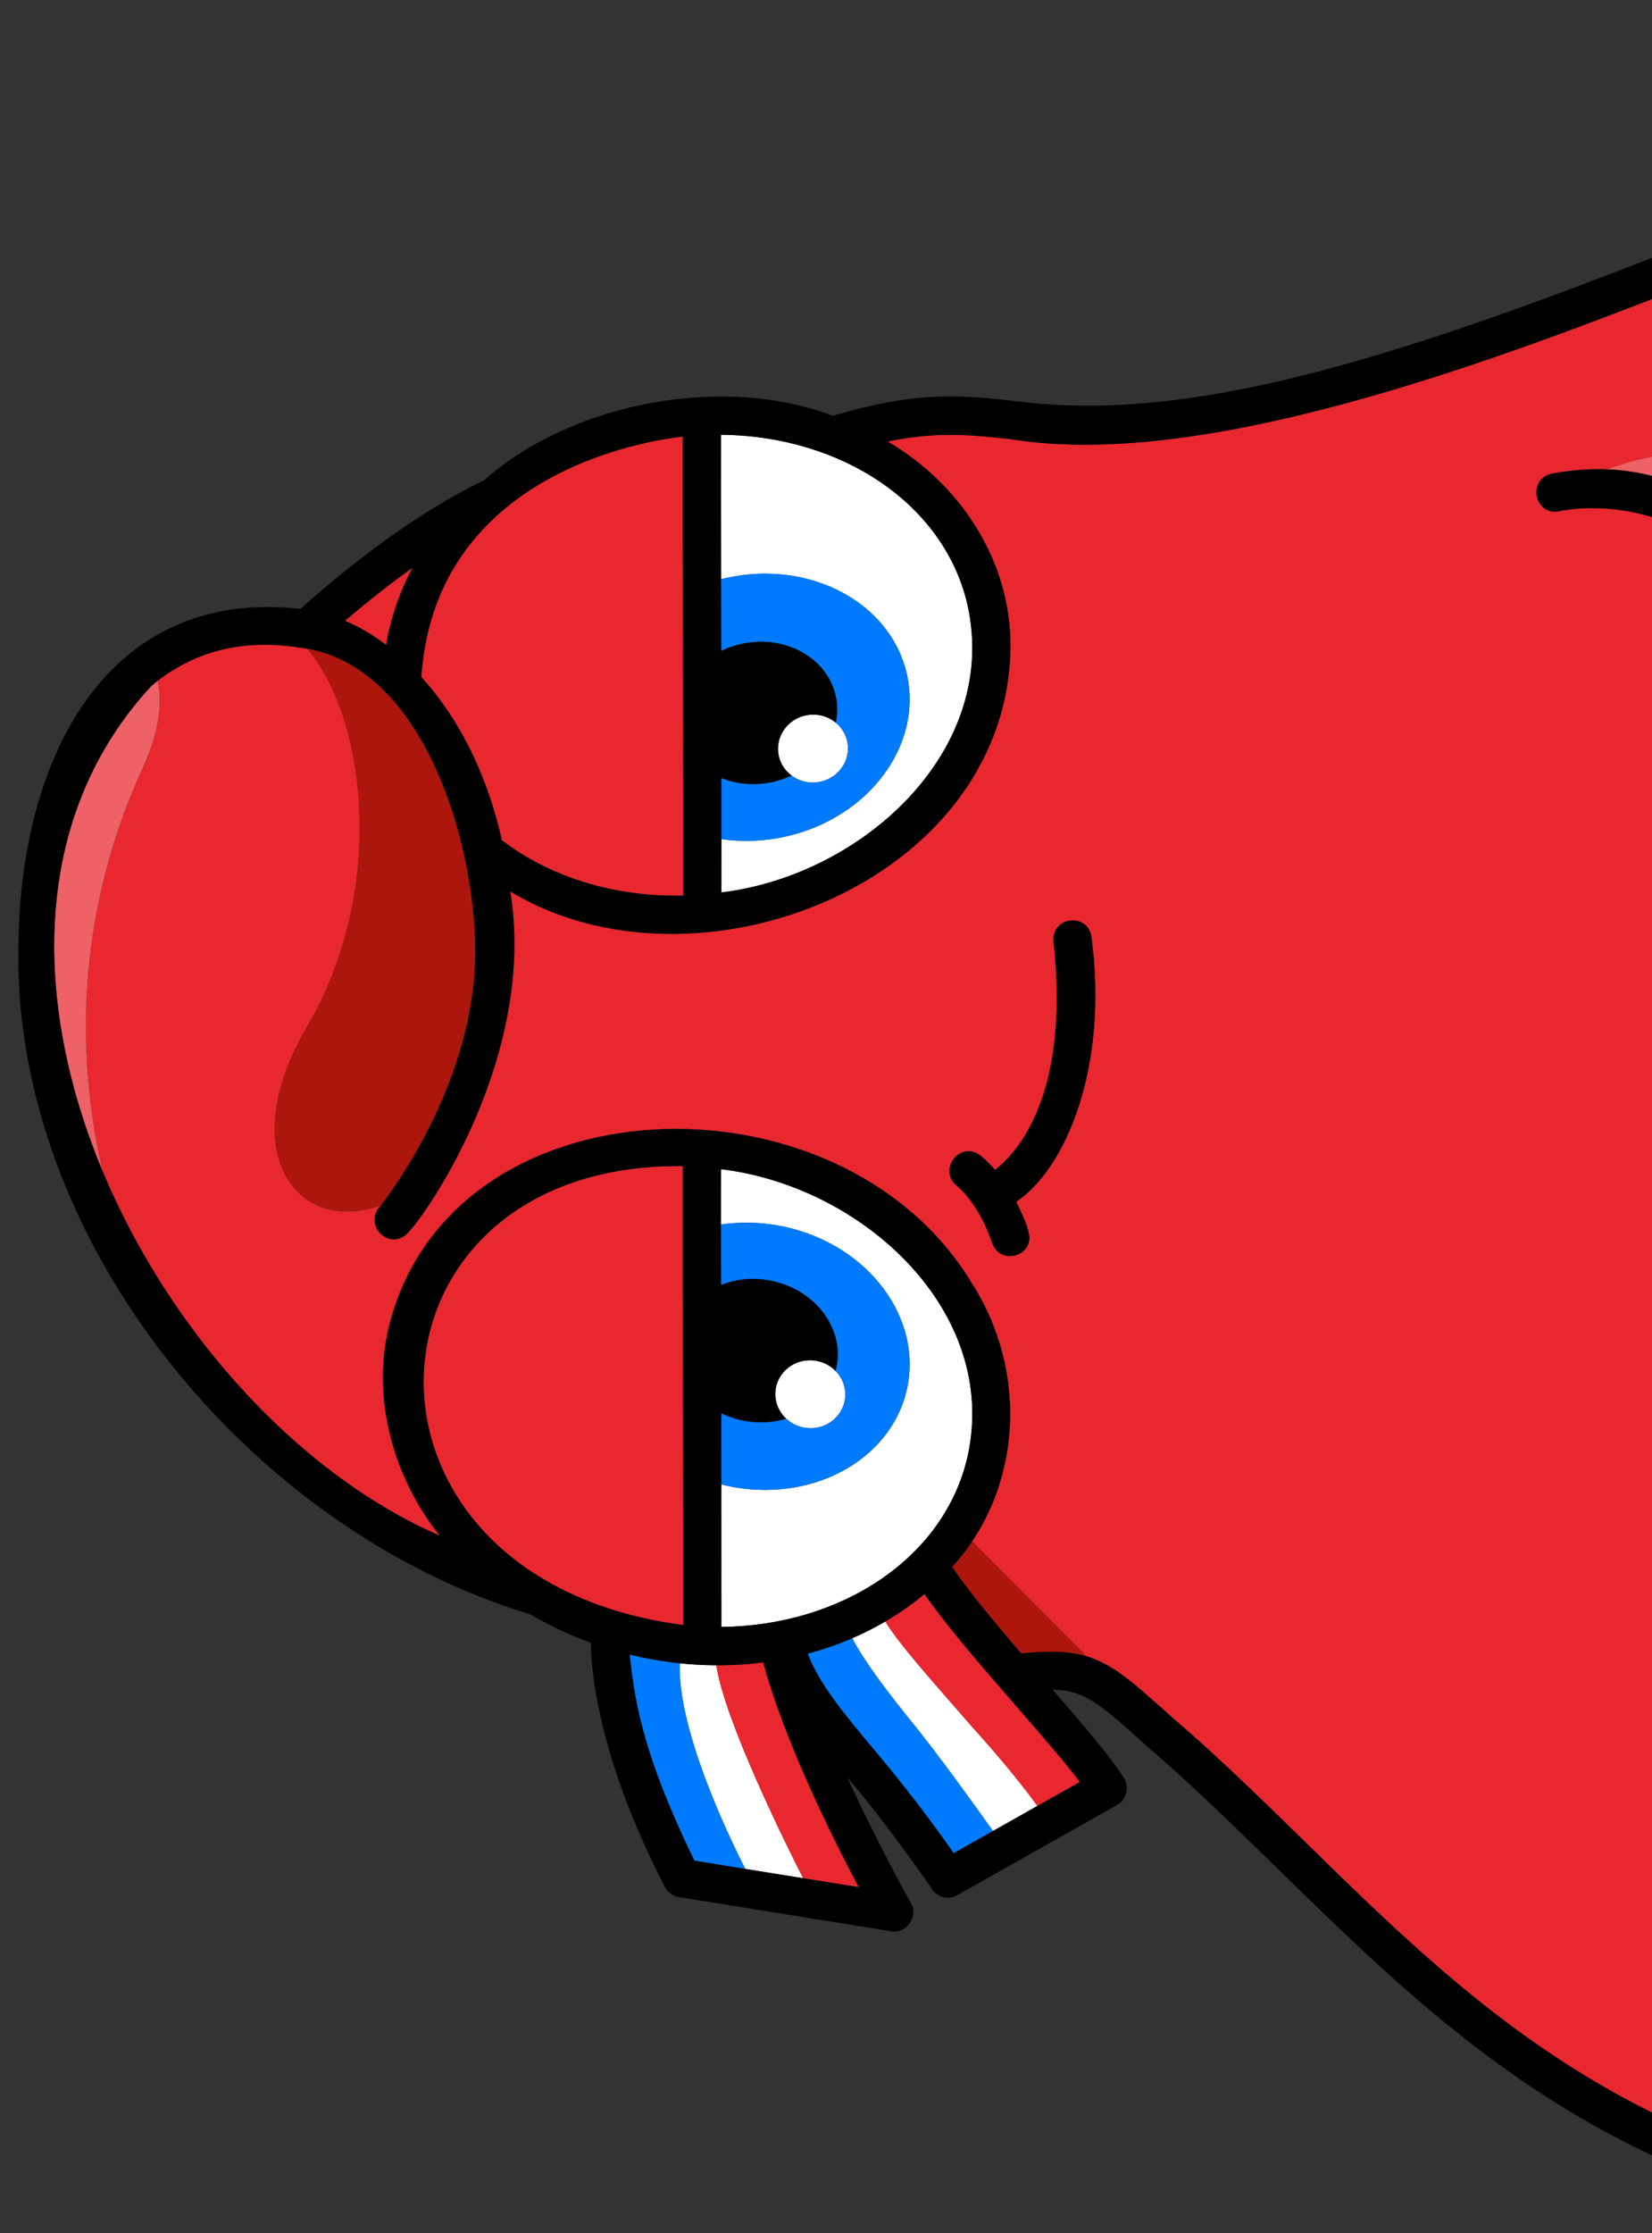 <svg width="57" height="77" viewBox="0 0 57 77" fill="none" xmlns="http://www.w3.org/2000/svg">
<rect x="0" y="0" width="57" height="77" fill="#333333" stroke="none"/>
<g clip-path="url(#clip0_74_7621)">
<mask id="mask0_74_7621" style="mask-type:luminance" maskUnits="userSpaceOnUse" x="-3" y="-22" width="124" height="115">
<path d="M120.454 92.708V-21.984L-2.931 -21.984V92.708L120.454 92.708Z" fill="white"/>
</mask>
<g mask="url(#mask0_74_7621)">
<path d="M28.168 26.976C27.505 27.043 26.915 26.576 26.85 25.933C26.785 25.29 27.27 24.714 27.934 24.647C28.597 24.58 29.187 25.046 29.252 25.689C29.317 26.332 28.832 26.908 28.168 26.976Z" fill="white"/>
<path d="M28.075 46.91C27.412 46.843 26.821 47.309 26.756 47.952C26.691 48.595 27.177 49.171 27.841 49.238C28.505 49.306 29.096 48.839 29.16 48.196C29.225 47.553 28.739 46.978 28.075 46.91Z" fill="white"/>
<path d="M31.286 23.228C31.851 25.69 29.977 28.206 27.1 28.847C26.345 29.016 25.595 29.037 24.89 28.933C24.89 29.584 24.89 30.205 24.888 30.772C29.776 30.183 34.49 25.866 33.384 20.864C32.579 17.353 29.012 15.027 24.878 14.99C24.875 15.831 24.877 18 24.88 19.972C24.937 19.957 24.993 19.943 25.051 19.93C27.929 19.289 30.72 20.766 31.286 23.228Z" fill="white"/>
<path d="M27.101 42.307C29.978 42.948 31.852 45.464 31.286 47.927C30.721 50.389 27.929 51.866 25.052 51.225C24.996 51.212 24.942 51.198 24.887 51.184C24.889 53.339 24.89 55.849 24.888 56.098C29.019 56.057 32.58 53.732 33.385 50.225C34.492 45.219 29.768 40.899 24.878 40.315C24.877 40.843 24.877 41.518 24.877 42.223C25.586 42.118 26.34 42.138 27.101 42.307Z" fill="white"/>
<path d="M24.921 22.427C25.124 22.332 25.341 22.256 25.572 22.205C27.07 21.871 28.529 22.665 28.83 23.979C28.903 24.295 28.901 24.612 28.836 24.917C29.065 25.105 29.221 25.376 29.253 25.689C29.318 26.333 28.832 26.909 28.169 26.977C27.848 27.009 27.544 26.916 27.309 26.739C27.108 26.834 26.893 26.91 26.665 26.961C26.044 27.099 25.433 27.04 24.906 26.834C24.901 26.833 24.894 26.835 24.888 26.833C24.889 27.548 24.89 28.257 24.89 28.933C25.595 29.037 26.345 29.016 27.1 28.847C29.978 28.206 31.852 25.691 31.286 23.228C30.72 20.765 27.929 19.289 25.052 19.93C24.994 19.943 24.937 19.957 24.88 19.972C24.881 20.89 24.882 21.766 24.883 22.444C24.897 22.437 24.908 22.434 24.921 22.427Z" fill="#007AFF"/>
<path d="M26.669 44.175C28.178 44.511 29.155 45.857 28.851 47.181C28.845 47.21 28.834 47.237 28.826 47.266C29.064 47.506 29.196 47.841 29.16 48.196C29.096 48.84 28.505 49.307 27.841 49.24C27.562 49.211 27.315 49.092 27.126 48.917C26.646 49.061 26.11 49.089 25.568 48.968C25.325 48.914 25.097 48.832 24.885 48.73C24.886 49.317 24.886 50.215 24.887 51.184C24.942 51.198 24.996 51.212 25.052 51.225C27.929 51.866 30.72 50.389 31.286 47.926C31.852 45.464 29.978 42.948 27.101 42.307C26.34 42.138 25.586 42.118 24.877 42.223C24.877 42.926 24.878 43.659 24.879 44.307C25.413 44.094 26.037 44.035 26.669 44.175Z" fill="#007AFF"/>
<path d="M23.572 30.88C23.579 27.707 23.555 19.058 23.561 15.056C23.135 15.102 15.038 15.925 14.536 23.344C15.734 24.659 16.771 26.532 17.314 28.97C18.958 30.231 21.182 30.937 23.572 30.88Z" fill="#E8272F"/>
<path d="M23.561 40.208C12.045 40.067 11.23 54.41 23.572 56.034C23.579 52.743 23.554 44.26 23.561 40.208Z" fill="#E8272F"/>
<path d="M14.236 19.574C13.5 20.099 12.725 20.704 11.903 21.405C12.373 21.605 12.852 21.882 13.324 22.236C13.476 21.328 13.781 20.43 14.236 19.574Z" fill="#E8272F"/>
<path d="M37.66 32.319C38.249 36.737 36.806 40.272 35.062 41.44C35.217 41.776 35.467 42.219 35.519 42.654C35.522 43.388 34.474 43.57 34.236 42.866C33.764 41.468 33.03 40.9 33.023 40.894C32.346 40.367 33.093 39.334 33.797 39.824C33.845 39.858 34.058 40.02 34.333 40.341C35.16 39.697 36.92 37.684 36.35 32.463C36.28 31.592 37.544 31.455 37.66 32.319ZM59.813 9.202C52.45 12.129 41.848 16.279 34.867 15.142C33.505 14.993 32.366 14.869 30.624 15.223C33.167 16.712 34.882 19.361 34.865 22.313C34.757 30.455 24.026 34.612 17.605 30.738C18.505 36.237 14.912 41.61 14.091 42.492C13.45 43.193 12.479 42.229 13.153 41.552C10.277 42.616 8.042 39.756 10.599 35.396C13.371 30.67 12.631 24.727 10.597 22.367C10.504 22.351 10.409 22.337 10.313 22.326C8.438 22.033 6.796 22.423 5.437 23.478C5.607 24.228 5.492 25.231 4.942 26.431C3.292 30.03 2.26 34.756 3.527 40.354C5.827 45.876 10.26 50.816 15.174 52.951C13.548 50.918 12.831 48.194 13.411 45.782C15.491 37.167 28.931 36.71 33.501 44.199C35.29 46.946 35.307 50.505 33.543 53.146L37.493 57.112C38.448 57.4 39.169 58.08 40.465 59.237C47.735 65.463 53.054 73.848 66.615 75.738C68.718 75.79 70.157 75.873 71.647 75.696C68.583 72.152 71.189 66.782 74.214 61.165C77.351 55.341 83.055 39.492 83.055 39.492C83.055 39.492 81.759 40.577 80.144 40.784C78.652 41.417 76.617 40.841 74.455 38.566C70.81 34.548 65.488 26.821 61.277 21.027C58.127 16.677 53.989 17.585 53.815 17.626C52.963 17.805 52.682 16.562 53.509 16.339C54.197 16.208 54.847 16.159 55.463 16.185C57.074 15.566 59.939 14.994 62.414 17.269C65.632 20.226 72.923 31.965 73.967 35.967C74.443 36.54 74.93 37.109 75.433 37.679C76.605 38.932 77.724 39.584 78.664 39.671C79.372 35.253 78.833 31.571 76.971 24.98C75.349 19.24 72.485 13.498 72.433 7.348C67.787 6.48 62.421 7.984 59.813 9.202Z" fill="#E8272F"/>
<path d="M32.852 54.03C33.45 54.903 34.334 55.965 35.236 57.012C36.211 56.907 36.897 56.933 37.493 57.112L33.543 53.145C33.337 53.454 33.107 53.75 32.852 54.03Z" fill="#AD160C"/>
<path d="M4.943 26.431C5.493 25.231 5.607 24.228 5.437 23.478C5.365 23.534 5.294 23.591 5.223 23.651C1.052 28.151 1.12 34.571 3.528 40.354C2.26 34.756 3.292 30.03 4.943 26.431Z" fill="#EE6167"/>
<path d="M65.499 24.634C68.764 29.151 71.191 32.628 73.967 35.967C72.923 31.965 65.632 20.226 62.414 17.269C59.938 14.994 57.073 15.567 55.463 16.184C59.945 16.368 62.647 20.433 65.499 24.634Z" fill="#EE6167"/>
<path d="M10.599 35.396C8.042 39.756 10.278 42.616 13.153 41.552C13.65 40.907 16.399 37.142 16.399 32.817C16.392 28.929 14.576 23.06 10.598 22.367C12.631 24.727 13.371 30.67 10.599 35.396Z" fill="#AD160C"/>
<path d="M23.451 57.352C23.385 59.64 25.081 63.195 25.715 64.442C26.371 64.547 27.052 64.656 27.712 64.763C27.115 63.589 25.015 59.365 24.714 57.42C24.293 57.418 23.871 57.395 23.451 57.352Z" fill="white"/>
<path d="M23.452 57.352C22.871 57.291 22.293 57.19 21.725 57.051C21.911 58.852 22.271 60.682 23.959 64.159C24.495 64.246 25.094 64.342 25.716 64.442C25.081 63.195 23.386 59.64 23.452 57.352Z" fill="#007AFF"/>
<path d="M27.712 64.763C28.391 64.872 29.047 64.977 29.629 65.071C28.71 63.338 27.074 60.051 26.333 57.321C25.797 57.39 25.256 57.422 24.713 57.42C25.015 59.365 27.114 63.589 27.712 64.763Z" fill="#E8272F"/>
<path d="M29.409 56.486C28.91 56.7 28.395 56.878 27.87 57.018C28.332 58.274 29.606 59.647 30.554 60.808C31.497 61.939 32.495 63.303 32.905 63.899C33.32 63.666 33.783 63.404 34.265 63.133C33.641 62.255 32.389 60.514 31.51 59.432C30.734 58.477 29.845 57.328 29.409 56.486Z" fill="#007AFF"/>
<path d="M30.544 55.913C31.016 56.696 32.229 58.041 33.547 59.555C34.694 60.818 35.423 61.765 35.792 62.271C36.312 61.978 36.815 61.694 37.261 61.443C36.732 60.748 35.937 59.834 35.107 58.879C33.98 57.576 32.854 56.31 31.895 54.964C31.473 55.319 31.02 55.635 30.544 55.913Z" fill="#E8272F"/>
<path d="M30.543 55.913C30.178 56.127 29.798 56.318 29.409 56.486C29.845 57.328 30.734 58.477 31.51 59.432C32.389 60.514 33.641 62.255 34.264 63.133C34.767 62.85 35.287 62.556 35.792 62.271C35.423 61.765 34.693 60.818 33.547 59.555C32.229 58.041 31.016 56.696 30.543 55.913Z" fill="white"/>
<path d="M36.35 32.463C36.919 37.683 35.16 39.697 34.333 40.341C34.058 40.02 33.845 39.858 33.797 39.824C33.093 39.334 32.346 40.367 33.022 40.895C33.029 40.9 33.764 41.468 34.236 42.866C34.474 43.57 35.522 43.388 35.519 42.654C35.466 42.22 35.217 41.776 35.062 41.44C36.806 40.272 38.249 36.736 37.66 32.319C37.544 31.455 36.28 31.592 36.35 32.463Z" fill="black"/>
<path d="M76.108 12.534C75.409 13.61 77.305 18.532 78.129 20.945C79.674 25.291 81.397 30.088 81.237 34.627C81.676 39.935 78.768 41.246 75.433 37.679C72 33.791 69.325 29.927 65.499 24.634C62.255 19.856 59.206 15.253 53.509 16.339C52.682 16.562 52.963 17.805 53.815 17.626C53.989 17.585 58.127 16.677 61.277 21.027C65.488 26.821 70.81 34.548 74.455 38.566C78.905 43.249 82.819 40.736 82.567 35.285C84.086 35.28 85.927 35.275 87.959 35.269C87.515 41.028 79.08 57.973 73.647 68.815C71.992 72.295 73.753 75.468 77.523 73.65C80.773 71.925 84.319 67.691 86.452 63.665C87.629 65.867 94.225 87.618 87.356 90.941C86.482 91.293 85.448 90.806 84.798 89.916C81.286 85.513 75.088 80.521 69.256 77.123C70.992 77.114 72.358 77.045 73.879 76.608C74.704 76.371 74.322 75.086 73.505 75.339C71.204 75.946 69.56 75.81 66.615 75.738C53.054 73.848 47.735 65.463 40.465 59.237C38.361 57.358 37.774 56.738 35.236 57.013C34.334 55.965 33.449 54.903 32.852 54.03C35.287 51.348 35.499 47.266 33.501 44.199C28.931 36.709 15.491 37.167 13.411 45.782C12.831 48.194 13.548 50.918 15.174 52.951C5.113 48.581 -2.931 32.449 5.223 23.651C6.623 22.466 8.339 22.018 10.313 22.326C14.489 22.782 16.392 28.837 16.399 32.817C16.399 37.142 13.65 40.907 13.153 41.552C12.479 42.229 13.45 43.193 14.092 42.492C14.912 41.61 18.505 36.238 17.605 30.738C24.026 34.612 34.757 30.455 34.865 22.313C34.882 19.361 33.167 16.712 30.624 15.223C32.366 14.869 33.505 14.993 34.867 15.142C41.848 16.28 52.45 12.129 59.813 9.202C63.155 7.641 71.028 5.61 76.108 8.705V12.534ZM88.615 38.414C88.552 40.833 88.409 43.306 88.223 45.704C87.474 45.35 86.831 45.108 86.386 44.958C87.227 42.786 88.001 40.587 88.61 38.34C88.612 38.364 88.614 38.389 88.615 38.414ZM88.936 52.225C89.616 52.9 90.268 53.744 90.87 54.805L88.61 55.032C88.719 54.142 88.829 53.203 88.936 52.225ZM87.26 55.167C85.954 55.298 82.957 55.599 81.624 55.733C82.586 53.746 83.52 51.743 84.407 49.723C85.482 49.987 86.72 50.488 87.716 51.2C87.567 52.606 87.412 53.939 87.26 55.167ZM96.16 58.27C95.638 58.681 95.111 59.391 94.909 60.615C94.705 60.642 94.52 60.634 94.367 60.612C92.893 54.473 90.601 50.189 84.938 48.498C85.276 47.708 85.596 46.939 85.897 46.192C91.593 47.589 94.718 52.854 96.16 58.27ZM100.918 54.239C100.764 52.979 102.383 53.639 102.676 53.687C102.768 54.154 102.868 54.569 102.844 54.975C102.262 54.893 101.654 54.923 101.041 55.132C101.023 54.766 100.947 54.479 100.918 54.239ZM109.406 53.192C110.879 53.047 112.207 53.37 112.715 53.518C113.779 55.896 114.299 57.735 114.818 60.833C112.465 61.823 110.298 63.651 109.667 66.279C109.435 65.781 109.181 65.288 108.916 64.81C109.505 62.929 110.966 62.032 111.039 61.989C111.362 61.808 111.466 61.352 111.252 61.048L107.994 56.206C107.36 55.424 106.624 56.392 105.933 57.026C106.087 56.727 105.992 56.351 105.701 56.166C105.242 55.873 104.713 55.568 104.137 55.335C104.181 54.929 104.171 54.551 104.11 54.174C104.852 54.115 106.386 53.938 108.252 53.407C108.638 53.297 109.027 53.229 109.406 53.192ZM116.374 54.351C118.439 58.831 118.953 67.293 118.055 71.496C118.055 71.496 116.418 71.833 116.206 71.331C117.217 65.662 116.01 57.482 114.188 53.575C115.743 53.432 115.924 53.432 116.374 54.351ZM115.001 62.2C115.344 65.55 115.408 67.219 114.907 71.095C113.685 71.421 111.812 71.529 111.081 69.75C109.464 65.767 113.286 63.071 115.001 62.2ZM107.965 71.713C105.616 71.666 103.034 71.604 99.736 71.603C98.49 69.568 97.105 68.222 95.037 67.023C95.003 66.285 94.925 65.608 94.85 65.081C95.591 65.222 96.277 65.21 96.585 65.194C97.2 65.717 98.033 66.144 99.164 66.422C99.173 66.74 99.407 67.007 99.719 67.056C100.399 67.165 105.709 68.011 106.232 68.095C106.64 68.171 107.041 67.798 106.991 67.381C106.933 66.731 106.961 66.164 107.024 65.7L107.464 66.414C107.648 66.722 108.073 66.821 108.372 66.627C109.206 68.222 109.487 70.164 110.689 71.518C109.975 71.633 109.029 71.734 107.965 71.713ZM116.188 72.758C112.718 75.813 107.332 74.958 102.915 75.014C99.966 74.996 98.081 74.981 96.782 74.927C95.549 74.894 96.1 74.068 96.088 72.971C100.359 72.864 104.817 72.975 107.939 73.036C109.294 73.108 111.646 72.759 112.425 72.493C113.328 72.729 114.63 72.57 115.356 72.347C115.686 72.591 116.014 72.708 116.188 72.758ZM95.036 68.573C96.483 69.514 97.411 70.502 98.172 71.611C97.339 71.619 96.522 71.633 95.745 71.657C95.452 71.282 94.835 70.322 95.036 68.573ZM103.71 61.011C103.895 60.955 104.077 60.9 104.245 60.856C104.242 61.027 104.249 61.208 104.347 61.356L105.403 63.071C105.403 63.071 100.955 62.229 100.932 62.227C100.99 61.932 101.058 61.65 101.116 61.354C102.035 61.518 102.964 61.237 103.71 61.011ZM105.92 64.515C105.781 65.023 105.642 65.754 105.641 66.661C104.954 66.551 101.249 65.96 100.481 65.838C100.53 64.645 100.898 63.939 101.13 63.608C101.13 63.608 104.557 64.257 105.92 64.515ZM105.562 60.815C105.587 59.446 106.378 58.362 107.3 57.537L109.803 61.258C108.893 62.048 108.227 62.828 107.7 64.283C107.458 63.89 105.777 61.163 105.562 60.815ZM97.377 57.684C97.249 57.172 97.037 56.472 96.686 55.551C97.442 55.474 98.975 55.32 99.727 55.245C99.735 55.461 99.738 55.698 99.739 55.908C99.304 56.361 98.984 56.931 98.821 57.53L97.377 57.684ZM104.994 57.282C105.217 57.424 105.492 57.415 105.701 57.282C105.173 57.887 104.695 58.661 104.456 59.46C103.228 59.669 101.482 60.575 100.621 59.701C100.059 59.248 99.885 58.482 100.114 57.801C100.843 55.777 102.864 55.872 104.994 57.282ZM96.168 61.152C96.168 59.632 97.212 58.577 98.772 59.094C98.918 59.755 99.311 60.356 99.877 60.798C99.751 61.578 99.156 63.191 99.633 63.621C99.439 64.073 99.31 64.543 99.232 65.072C96.948 64.436 96.168 62.975 96.168 61.152ZM94.333 63.555C93.794 63.181 93.855 62.717 94.063 61.9C94.311 61.944 94.608 61.969 94.937 61.942C95.038 62.594 95.209 63.243 95.518 63.844C95.135 63.804 94.708 63.72 94.333 63.555ZM79.724 59.564C80.143 58.738 80.548 57.927 80.94 57.132C82.897 56.935 89.679 56.254 91.513 56.07C91.809 56.718 92.088 57.433 92.347 58.219C89.572 58.515 82.579 59.26 79.724 59.564ZM78.103 71.76C75.187 73.929 73.604 72.815 74.671 69.807C75.35 67.892 77.618 63.645 79.006 60.971C80.88 60.772 84.665 60.368 86.544 60.169C85.843 62.382 82.98 68.133 78.103 71.76ZM35.107 58.879C35.937 59.834 36.732 60.748 37.261 61.443C35.969 62.171 34.197 63.171 32.905 63.899C32.495 63.303 31.497 61.94 30.554 60.808C29.606 59.647 28.332 58.274 27.87 57.019C29.341 56.626 30.734 55.939 31.895 54.964C32.854 56.31 33.98 57.576 35.107 58.879ZM29.629 65.071C27.946 64.8 25.64 64.43 23.959 64.159C22.271 60.682 21.911 58.852 21.725 57.051C23.231 57.42 24.807 57.518 26.333 57.321C27.075 60.051 28.711 63.338 29.629 65.071ZM24.885 48.73C25.097 48.832 25.325 48.914 25.568 48.968C26.11 49.089 26.647 49.061 27.127 48.917C26.867 48.675 26.719 48.325 26.756 47.952C26.821 47.308 27.412 46.841 28.076 46.909C28.373 46.939 28.634 47.072 28.826 47.266C28.834 47.237 28.845 47.21 28.851 47.181C29.155 45.857 28.178 44.511 26.669 44.175C26.037 44.035 25.414 44.094 24.879 44.307C24.877 43.009 24.875 41.368 24.878 40.315C29.768 40.899 34.492 45.219 33.384 50.225C32.58 53.732 29.018 56.057 24.888 56.098C24.89 55.737 24.887 50.624 24.885 48.73ZM23.561 40.208C23.554 44.26 23.579 52.743 23.572 56.034C11.23 54.41 12.045 40.067 23.561 40.208ZM14.236 19.574C13.781 20.43 13.475 21.327 13.324 22.236C12.852 21.882 12.373 21.605 11.903 21.405C12.725 20.704 13.499 20.099 14.236 19.574ZM23.56 15.056C23.555 19.058 23.579 27.707 23.571 30.88C21.182 30.938 18.958 30.231 17.313 28.97C16.77 26.532 15.734 24.659 14.536 23.344C15.038 15.926 23.134 15.101 23.56 15.056ZM24.906 26.834C25.433 27.04 26.044 27.099 26.665 26.961C26.893 26.91 27.108 26.833 27.309 26.739C27.057 26.551 26.883 26.266 26.849 25.933C26.784 25.29 27.27 24.713 27.934 24.646C28.274 24.611 28.595 24.718 28.836 24.916C28.901 24.612 28.903 24.295 28.831 23.979C28.529 22.665 27.07 21.871 25.572 22.205C25.341 22.256 25.124 22.332 24.922 22.427C24.908 22.434 24.897 22.437 24.883 22.444C24.881 20.309 24.874 16.222 24.878 14.99C29.013 15.027 32.579 17.353 33.384 20.864C34.49 25.866 29.776 30.183 24.888 30.772C24.892 29.616 24.89 28.235 24.889 26.833C24.894 26.835 24.901 26.833 24.906 26.834ZM76.108 -21.092V7.218C71.618 5.027 65.645 5.271 59.297 7.984C48.764 12.179 41.286 14.662 35.01 13.827C33.216 13.63 31.662 13.46 28.739 14.339C24.988 12.908 19.781 13.844 16.7 16.559C14.834 17.468 12.775 18.853 10.361 20.996C3.777 20.245 0.669 25.995 0.635 32.701C0.464 42.782 8.596 52.742 18.297 55.662C18.952 56.049 19.653 56.38 20.388 56.647C20.392 57.507 20.593 60.51 22.939 65.064C23.035 65.25 23.214 65.38 23.42 65.413L30.75 66.591C31.277 66.694 31.709 66.067 31.426 65.609C31.406 65.574 30.304 63.632 29.238 61.29C30.534 62.786 32.269 65.275 32.154 65.138C32.345 65.427 32.725 65.519 33.025 65.35L38.543 62.237C38.867 62.063 38.98 61.614 38.777 61.306C38.306 60.56 37.393 59.497 36.32 58.263C37.428 58.276 37.945 58.742 39.585 60.221C46.958 66.567 52.418 75.067 66.371 77.043C74.737 81.399 81.467 87.738 83.753 90.723C84.855 92.162 86.37 92.708 87.806 92.185C96.26 88.531 88.62 64.713 87.522 62.787C87.573 62.486 87.778 61.15 87.944 60.019L92.735 59.509C92.842 59.901 92.945 60.308 93.043 60.732C91.842 63.339 93.127 64.277 93.423 64.522C93.544 65.181 93.847 67.064 93.699 68.803C93.533 70.779 94.37 72.062 94.787 72.569L94.712 74.17C94.626 75.472 95.407 76.206 96.727 76.249C98.048 76.305 99.943 76.32 102.906 76.338C108.02 76.398 114.679 77.05 117.929 72.825L118.604 72.799C118.874 72.788 119.111 72.613 119.2 72.356C120.454 67.319 119.697 58.365 117.515 53.662C117.208 52.929 116.706 52.099 115.548 52.184C114.991 52.204 113.81 52.274 113.247 52.296C112.666 52.11 110.301 51.449 107.892 52.134C105.981 52.677 104.421 52.827 103.84 52.866C102.534 51.819 99.9 51.614 99.617 53.926L96.166 54.273C94.744 50.531 92.463 48.009 89.498 46.368C89.791 42.732 89.987 38.932 89.966 35.264C100.617 35.251 112.59 35.191 117.381 35.282C118.369 35.349 118.356 33.891 117.352 33.959C114.37 33.868 91.88 33.933 82.561 33.962C82.626 27.38 78.832 20.36 77.426 14.255V-21.092C77.413 -21.94 76.132 -21.984 76.108 -21.092Z" fill="black"/>
</g>
</g>
<defs>
<clipPath id="clip0_74_7621">
<rect width="117" height="121" fill="white" transform="matrix(0 -1 1 0 0 94)"/>
</clipPath>
</defs>
</svg>
